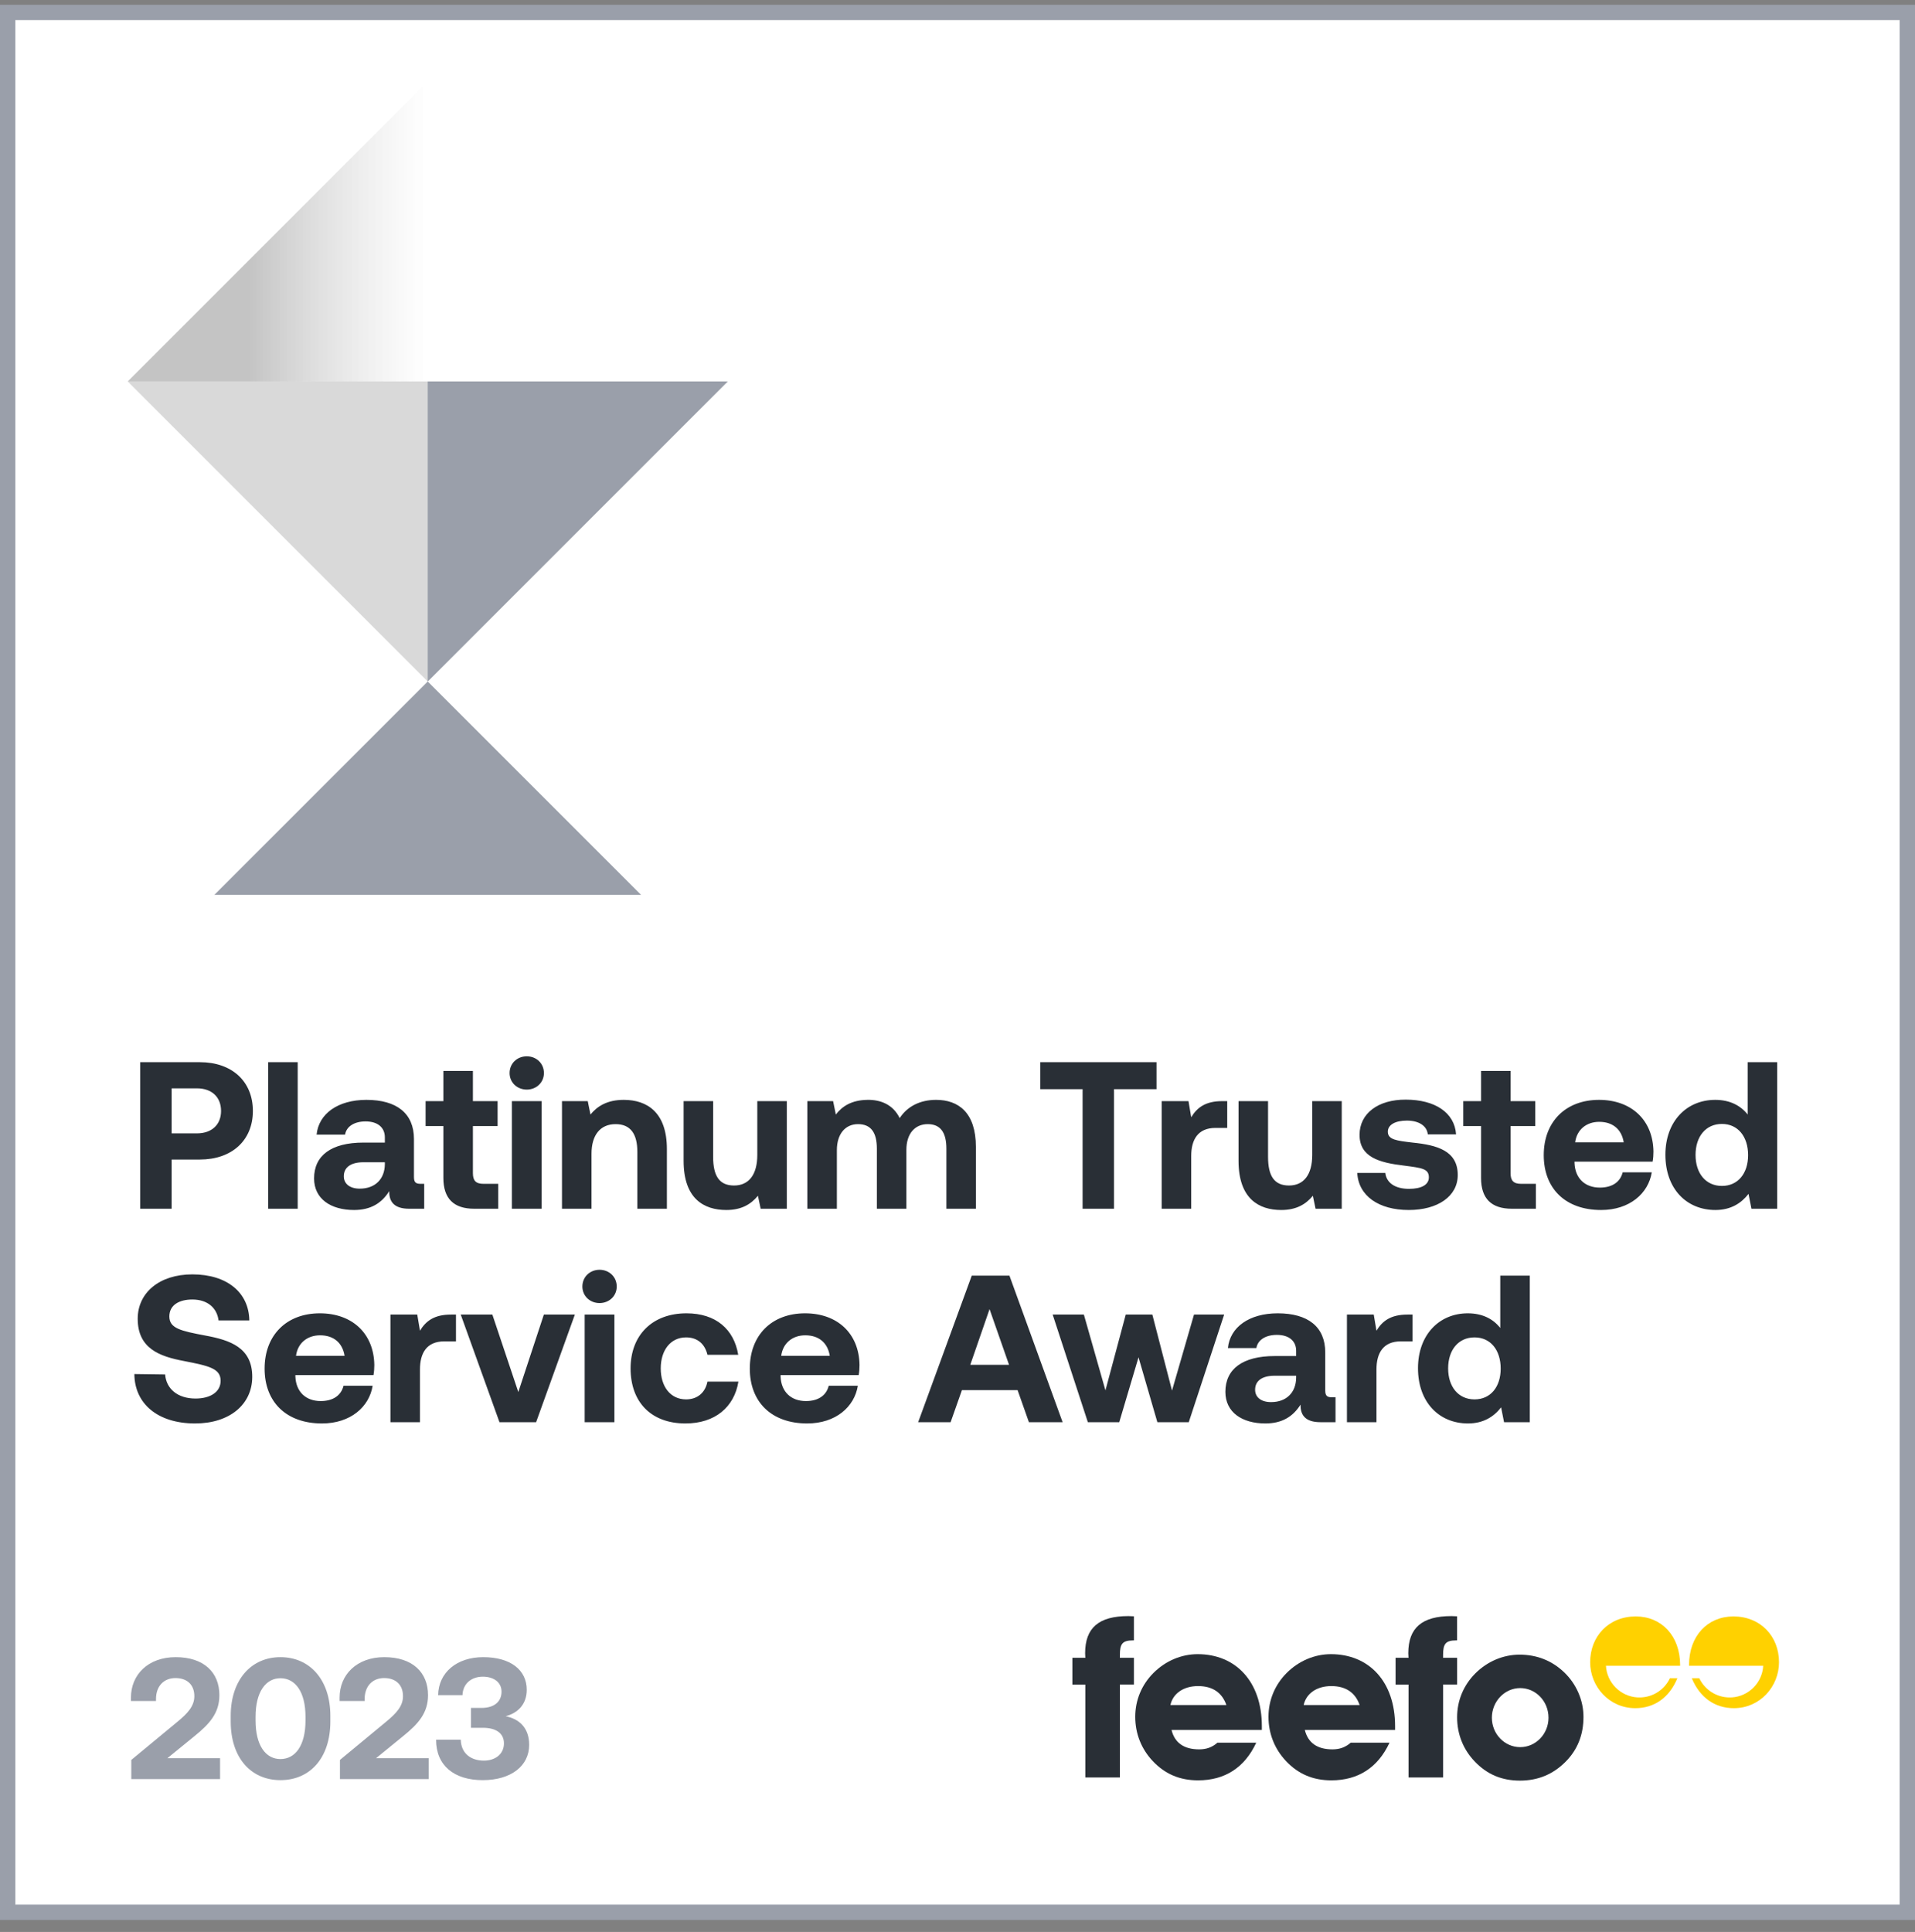 <svg width="114" height="115" viewBox="0 0 114 115" fill="none" xmlns="http://www.w3.org/2000/svg">
<rect x="0" y="0" width="114" height="115" fill="#808080" stroke="none"/>
<g clip-path="url(#clip0_2509_4396)">
<path d="M113.544 0.742H0.456V113.83H113.544V0.742Z" fill="white"/>
<path fill-rule="evenodd" clip-rule="evenodd" d="M0 0.286H114V114.286H0V0.286ZM0.912 1.198V113.374H113.088V1.198H0.912Z" fill="#9A9FAA"/>
<path d="M8.348 71.951H10.218V69.022H11.9C13.795 69.022 15.054 67.888 15.054 66.131C15.054 64.361 13.795 63.227 11.9 63.227H8.348V71.951ZM11.726 64.785C12.598 64.785 13.159 65.295 13.159 66.131C13.159 66.953 12.598 67.464 11.726 67.464H10.218V64.785H11.726ZM15.964 71.951H17.722V63.227H15.964V71.951ZM25.054 70.468C24.78 70.468 24.643 70.406 24.643 70.069V67.801C24.643 66.268 23.608 65.47 21.813 65.47C20.118 65.47 18.971 66.293 18.847 67.539H20.542C20.617 67.065 21.078 66.753 21.763 66.753C22.499 66.753 22.91 67.127 22.91 67.701V68.013H21.639C19.719 68.013 18.697 68.785 18.697 70.144C18.697 71.365 19.694 72.026 21.078 72.026C22.075 72.026 22.723 71.615 23.172 70.904C23.159 71.515 23.446 71.951 24.356 71.951H25.253V70.468H25.054ZM22.91 69.309C22.898 70.181 22.337 70.755 21.414 70.755C20.829 70.755 20.467 70.468 20.467 70.019C20.467 69.484 20.891 69.184 21.626 69.184H22.91V69.309ZM26.394 70.119C26.394 71.34 27.005 71.951 28.227 71.951H29.66V70.468H28.788C28.326 70.468 28.152 70.281 28.152 69.832V67.028H29.622V65.545H28.152V63.75H26.394V65.545H25.335V67.028H26.394V70.119ZM31.358 64.859C31.932 64.859 32.38 64.435 32.38 63.874C32.38 63.301 31.932 62.877 31.358 62.877C30.785 62.877 30.336 63.301 30.336 63.874C30.336 64.435 30.785 64.859 31.358 64.859ZM30.473 71.951H32.243V65.545H30.473V71.951ZM37.132 65.47C36.148 65.47 35.562 65.844 35.151 66.343L34.989 65.545H33.455V71.951H35.213V68.673C35.213 67.564 35.736 66.915 36.646 66.915C37.531 66.915 37.942 67.489 37.942 68.573V71.951H39.7V68.399C39.7 66.205 38.516 65.47 37.132 65.47ZM45.082 68.748C45.082 69.932 44.571 70.568 43.699 70.568C42.826 70.568 42.453 70.007 42.453 68.86V65.545H40.695V69.097C40.695 71.365 41.916 72.026 43.238 72.026C44.148 72.026 44.709 71.677 45.12 71.179L45.282 71.951H46.84V65.545H45.082V68.748ZM55.727 65.47C54.755 65.47 54.007 65.869 53.558 66.555C53.159 65.744 52.424 65.457 51.639 65.47C50.704 65.482 50.143 65.844 49.757 66.343L49.595 65.545H48.062V71.951H49.819V68.461C49.819 67.502 50.318 66.915 51.078 66.915C51.851 66.915 52.2 67.414 52.2 68.374V71.951H53.957V68.449C53.957 67.477 54.468 66.915 55.228 66.915C55.989 66.915 56.338 67.414 56.338 68.374V71.951H58.095V68.274C58.095 66.218 57.048 65.47 55.727 65.47ZM61.929 64.834H64.447V71.951H66.317V64.834H68.847V63.227H61.929V64.834ZM72.758 65.545C71.76 65.545 71.262 65.931 70.913 66.505L70.751 65.545H69.155V71.951H70.913V68.81C70.913 67.838 71.312 67.14 72.359 67.14H73.057V65.545H72.758ZM78.117 68.748C78.117 69.932 77.606 70.568 76.734 70.568C75.861 70.568 75.487 70.007 75.487 68.86V65.545H73.73V69.097C73.73 71.365 74.951 72.026 76.272 72.026C77.182 72.026 77.743 71.677 78.154 71.179L78.316 71.951H79.874V65.545H78.117V68.748ZM80.797 69.82C80.872 71.191 82.081 72.026 83.863 72.026C85.583 72.026 86.78 71.216 86.78 69.944C86.78 68.499 85.558 68.162 84.088 68.013C83.165 67.901 82.617 67.851 82.617 67.364C82.617 66.953 83.065 66.704 83.751 66.704C84.461 66.704 84.947 67.015 84.997 67.526H86.68C86.593 66.218 85.409 65.457 83.689 65.457C82.043 65.445 80.934 66.28 80.934 67.551C80.934 68.873 82.093 69.209 83.589 69.384C84.623 69.521 85.06 69.558 85.06 70.081C85.06 70.53 84.611 70.767 83.876 70.767C83.015 70.767 82.53 70.381 82.467 69.82H80.797ZM88.167 70.119C88.167 71.34 88.777 71.951 89.999 71.951H91.432V70.468H90.559C90.099 70.468 89.924 70.281 89.924 69.832V67.028H91.395V65.545H89.924V63.75H88.167V65.545H87.108V67.028H88.167V70.119ZM95.314 72.026C97.021 72.026 98.131 71.029 98.331 69.782H96.598C96.448 70.381 95.95 70.692 95.24 70.692C94.354 70.692 93.769 70.144 93.731 69.234V69.147H98.38C98.418 68.947 98.43 68.735 98.43 68.548C98.405 66.666 97.109 65.47 95.19 65.47C93.208 65.47 91.899 66.766 91.899 68.76C91.899 70.742 93.183 72.026 95.314 72.026ZM93.769 68C93.868 67.24 94.442 66.778 95.202 66.778C95.999 66.778 96.536 67.215 96.66 68H93.769ZM104.039 66.343C103.628 65.819 102.993 65.47 102.107 65.47C100.4 65.47 99.141 66.753 99.141 68.735C99.141 70.767 100.4 72.026 102.12 72.026C103.043 72.026 103.665 71.615 104.089 71.066L104.264 71.951H105.797V63.227H104.039V66.343ZM102.506 70.593C101.547 70.593 100.936 69.844 100.936 68.748C100.936 67.651 101.547 66.903 102.506 66.903C103.466 66.903 104.064 67.664 104.064 68.76C104.064 69.844 103.466 70.593 102.506 70.593ZM7.999 81.791C8.011 83.561 9.395 84.732 11.614 84.732C13.658 84.732 15.004 83.611 15.016 81.978C15.029 80.22 13.708 79.771 12.212 79.497C10.766 79.223 10.081 79.074 10.081 78.363C10.081 77.69 10.654 77.354 11.452 77.354C12.361 77.354 12.922 77.864 13.01 78.6H14.842C14.817 76.93 13.508 75.858 11.452 75.858C9.482 75.858 8.198 76.955 8.198 78.5C8.198 80.27 9.495 80.744 10.966 81.018C12.424 81.305 13.134 81.454 13.134 82.19C13.134 82.875 12.499 83.249 11.639 83.249C10.567 83.249 9.894 82.663 9.831 81.816L7.999 81.791ZM19.167 84.732C20.874 84.732 21.984 83.735 22.183 82.488H20.451C20.301 83.087 19.802 83.399 19.092 83.399C18.207 83.399 17.621 82.85 17.584 81.94V81.853H22.233C22.27 81.654 22.283 81.442 22.283 81.255C22.258 79.372 20.962 78.176 19.042 78.176C17.06 78.176 15.752 79.472 15.752 81.467C15.752 83.448 17.035 84.732 19.167 84.732ZM17.621 80.707C17.721 79.946 18.294 79.485 19.055 79.485C19.852 79.485 20.388 79.921 20.513 80.707H17.621ZM26.845 78.251C25.848 78.251 25.35 78.637 25.001 79.211L24.839 78.251H23.243V84.657H25.001V81.516C25.001 80.544 25.399 79.846 26.447 79.846H27.144V78.251H26.845ZM29.734 84.657H31.915L34.221 78.251H32.376L30.855 82.862L29.31 78.251H27.428L29.734 84.657ZM35.691 77.566C36.265 77.566 36.714 77.142 36.714 76.581C36.714 76.008 36.265 75.584 35.691 75.584C35.118 75.584 34.669 76.008 34.669 76.581C34.669 77.142 35.118 77.566 35.691 77.566ZM34.806 84.657H36.576V78.251H34.806V84.657ZM40.805 84.732C42.55 84.732 43.709 83.773 43.958 82.24H42.114C41.989 82.887 41.528 83.299 40.842 83.299C39.92 83.299 39.334 82.551 39.334 81.454C39.334 80.37 39.92 79.609 40.842 79.609C41.528 79.609 41.964 80.008 42.114 80.644H43.946C43.697 79.124 42.612 78.176 40.867 78.176C38.836 78.176 37.539 79.472 37.539 81.454C37.539 83.473 38.773 84.732 40.805 84.732ZM48.051 84.732C49.758 84.732 50.867 83.735 51.067 82.488H49.334C49.185 83.087 48.686 83.399 47.976 83.399C47.091 83.399 46.505 82.85 46.468 81.94V81.853H51.117C51.154 81.654 51.167 81.442 51.167 81.255C51.142 79.372 49.846 78.176 47.926 78.176C45.944 78.176 44.636 79.472 44.636 81.467C44.636 83.448 45.919 84.732 48.051 84.732ZM46.505 80.707C46.605 79.946 47.178 79.485 47.938 79.485C48.736 79.485 49.272 79.921 49.397 80.707H46.505ZM56.59 84.657L57.263 82.75H60.578L61.251 84.657H63.258L60.092 75.933H57.849L54.658 84.657H56.59ZM58.908 77.927L60.068 81.242H57.761L58.908 77.927ZM64.76 84.657H66.629L67.776 80.794L68.898 84.657H70.767L72.874 78.251H71.079L69.77 82.775L68.599 78.251H67.016L65.807 82.763L64.523 78.251H62.666L64.76 84.657ZM79.304 83.174C79.029 83.174 78.892 83.112 78.892 82.775V80.507C78.892 78.974 77.858 78.176 76.063 78.176C74.368 78.176 73.221 78.999 73.097 80.245H74.792C74.867 79.771 75.328 79.46 76.013 79.46C76.749 79.46 77.16 79.834 77.16 80.407V80.719H75.889C73.97 80.719 72.947 81.492 72.947 82.85C72.947 84.071 73.945 84.732 75.328 84.732C76.325 84.732 76.973 84.321 77.422 83.611C77.409 84.221 77.696 84.657 78.606 84.657H79.503V83.174H79.304ZM77.16 82.015C77.148 82.887 76.587 83.461 75.665 83.461C75.079 83.461 74.717 83.174 74.717 82.725C74.717 82.19 75.141 81.891 75.876 81.891H77.16V82.015ZM83.785 78.251C82.788 78.251 82.29 78.637 81.941 79.211L81.779 78.251H80.183V84.657H81.941V81.516C81.941 80.544 82.34 79.846 83.386 79.846H84.085V78.251H83.785ZM89.311 79.049C88.9 78.525 88.265 78.176 87.379 78.176C85.672 78.176 84.413 79.46 84.413 81.442C84.413 83.473 85.672 84.732 87.392 84.732C88.315 84.732 88.937 84.321 89.361 83.773L89.536 84.657H91.069V75.933H89.311V79.049ZM87.778 83.299C86.819 83.299 86.208 82.551 86.208 81.454C86.208 80.357 86.819 79.609 87.778 79.609C88.739 79.609 89.336 80.37 89.336 81.467C89.336 82.551 88.739 83.299 87.778 83.299Z" fill="#292F36"/>
<path d="M7.816 105.902H13.101V104.658H9.965L11.579 103.342C12.484 102.612 13.06 101.964 13.06 100.905C13.06 99.558 12.145 98.643 10.459 98.643C8.813 98.643 7.795 99.691 7.795 101.048V101.254H9.286V101.141C9.286 100.36 9.759 99.887 10.448 99.887C11.106 99.887 11.569 100.257 11.569 100.967C11.569 101.553 11.178 101.984 10.551 102.498L7.816 104.761V105.902ZM13.734 102.468C13.734 104.658 14.957 105.964 16.695 105.964C18.443 105.964 19.666 104.658 19.666 102.468V102.139C19.666 99.99 18.443 98.643 16.695 98.643C14.957 98.643 13.734 99.99 13.734 102.139V102.468ZM18.186 102.416C18.186 103.907 17.579 104.709 16.695 104.709C15.821 104.709 15.214 103.907 15.214 102.416V102.19C15.214 100.709 15.821 99.897 16.695 99.897C17.579 99.897 18.186 100.709 18.186 102.19V102.416ZM20.237 105.902H25.522V104.658H22.386L24 103.342C24.905 102.612 25.481 101.964 25.481 100.905C25.481 99.558 24.566 98.643 22.879 98.643C21.234 98.643 20.216 99.691 20.216 101.048V101.254H21.707V101.141C21.707 100.36 22.18 99.887 22.869 99.887C23.527 99.887 23.99 100.257 23.99 100.967C23.99 101.553 23.599 101.984 22.972 102.498L20.237 104.761V105.902ZM30.103 102.159C30.812 101.974 31.357 101.46 31.357 100.586C31.357 99.404 30.39 98.643 28.766 98.643C27.193 98.643 26.103 99.558 26.082 100.905H27.532C27.553 100.236 28.046 99.805 28.745 99.805C29.362 99.805 29.856 100.113 29.856 100.699C29.856 101.265 29.455 101.665 28.663 101.665H28.036V102.848H28.745C29.578 102.848 30 103.208 30 103.773C30 104.421 29.475 104.802 28.807 104.802C28.026 104.802 27.45 104.37 27.429 103.558H25.959C25.959 105.1 27.039 105.964 28.735 105.964C30.432 105.964 31.501 105.11 31.501 103.866C31.501 102.817 30.874 102.313 30.103 102.159Z" fill="#9A9FAA"/>
<path d="M73.006 101.492H69.675C69.821 100.815 70.445 100.365 71.321 100.365C72.196 100.365 72.754 100.764 73.006 101.492ZM75.118 102.978V102.752C75.118 100.098 73.565 98.465 71.296 98.465C70.328 98.465 69.386 98.864 68.668 99.58C67.965 100.283 67.581 101.2 67.581 102.193C67.581 103.188 67.939 104.104 68.629 104.835C69.359 105.605 70.235 105.976 71.322 105.976C72.915 105.976 74.095 105.219 74.785 103.733H72.476C72.157 104.012 71.812 104.132 71.387 104.132C70.471 104.132 69.927 103.733 69.742 102.978H75.115H75.118Z" fill="#292F36"/>
<path d="M80.939 101.492H77.608C77.754 100.815 78.377 100.365 79.253 100.365C80.128 100.365 80.685 100.764 80.939 101.492ZM83.05 102.978V102.752C83.05 100.098 81.498 98.465 79.229 98.465C78.26 98.465 77.318 98.864 76.6 99.58C75.897 100.283 75.513 101.2 75.513 102.193C75.513 103.188 75.871 104.104 76.562 104.835C77.293 105.605 78.168 105.976 79.255 105.976C80.848 105.976 82.028 105.219 82.718 103.733H80.409C80.09 104.012 79.745 104.132 79.322 104.132C78.405 104.132 77.862 103.733 77.676 102.978H83.05Z" fill="#292F36"/>
<path d="M64.61 100.271V105.805H66.667V100.271H67.503V98.68H66.667V98.507C66.667 97.856 66.813 97.645 67.45 97.645H67.503V96.211C67.385 96.211 67.277 96.198 67.171 96.198C65.419 96.198 64.597 96.888 64.597 98.414C64.597 98.494 64.61 98.587 64.61 98.68H63.84V100.273H64.61V100.271Z" fill="#292F36"/>
<path d="M83.85 100.271V105.805H85.907V100.271H86.743V98.68H85.907V98.507C85.907 97.856 86.053 97.645 86.689 97.645H86.741V96.211C86.623 96.211 86.515 96.198 86.409 96.198C84.658 96.198 83.835 96.888 83.835 98.415C83.835 98.494 83.848 98.587 83.848 98.68H83.078V100.273H83.848L83.85 100.271Z" fill="#292F36"/>
<path d="M92.182 102.248C92.182 103.217 91.425 103.999 90.498 103.999C89.57 103.999 88.811 103.217 88.811 102.248C88.811 101.281 89.569 100.484 90.498 100.484C91.427 100.484 92.182 101.268 92.182 102.248ZM94.265 102.197C94.265 101.228 93.854 100.245 93.098 99.529C92.382 98.852 91.494 98.494 90.457 98.494C89.488 98.494 88.546 98.893 87.828 99.609C87.125 100.312 86.742 101.228 86.742 102.223C86.742 103.217 87.1 104.133 87.79 104.851C88.521 105.621 89.396 105.992 90.483 105.992C91.57 105.992 92.46 105.608 93.191 104.877C93.907 104.161 94.265 103.271 94.265 102.197Z" fill="#292F36"/>
<path d="M97.48 101.04C96.47 100.979 95.658 100.168 95.602 99.157H100.017V99.109C100.017 97.375 98.91 96.219 97.377 96.219C95.76 96.219 94.662 97.404 94.662 98.944C94.662 100.398 95.799 101.68 97.35 101.68C98.478 101.68 99.374 101.055 99.854 99.897H99.409C99.088 100.574 98.4 101.042 97.6 101.042C97.559 101.042 97.522 101.042 97.481 101.038" fill="#FFD100"/>
<path d="M103.087 101.04C104.096 100.979 104.908 100.168 104.964 99.157H100.549V99.109C100.549 97.375 101.656 96.219 103.189 96.219C104.806 96.219 105.904 97.404 105.904 98.944C105.904 100.398 104.767 101.68 103.217 101.68C102.09 101.68 101.195 101.055 100.712 99.897H101.159C101.48 100.574 102.169 101.042 102.968 101.042C103.009 101.042 103.046 101.042 103.087 101.038" fill="#FFD100"/>
<path d="M7.603 22.706L25.463 40.566L43.323 22.706H7.603Z" fill="#D9D9D9"/>
<path d="M7.603 22.706H25.463V4.846L7.603 22.706Z" fill="url(#paint0_linear_2509_4396)"/>
<path d="M43.322 22.706H25.462V40.566L43.322 22.706Z" fill="#9A9FAA"/>
<path d="M38.163 53.266L25.463 40.566L12.762 53.266H38.163Z" fill="#9A9FAA"/>
</g>
<defs>
<linearGradient id="paint0_linear_2509_4396" x1="7.603" y1="13.776" x2="25.463" y2="13.776" gradientUnits="userSpaceOnUse">
<stop offset="0.406" stop-color="#C4C4C4"/>
<stop offset="1" stop-color="#D9D9D9" stop-opacity="0"/>
</linearGradient>
<clipPath id="clip0_2509_4396">
<rect width="114" height="114" fill="white" transform="translate(0 0.286)"/>
</clipPath>
</defs>
</svg>
